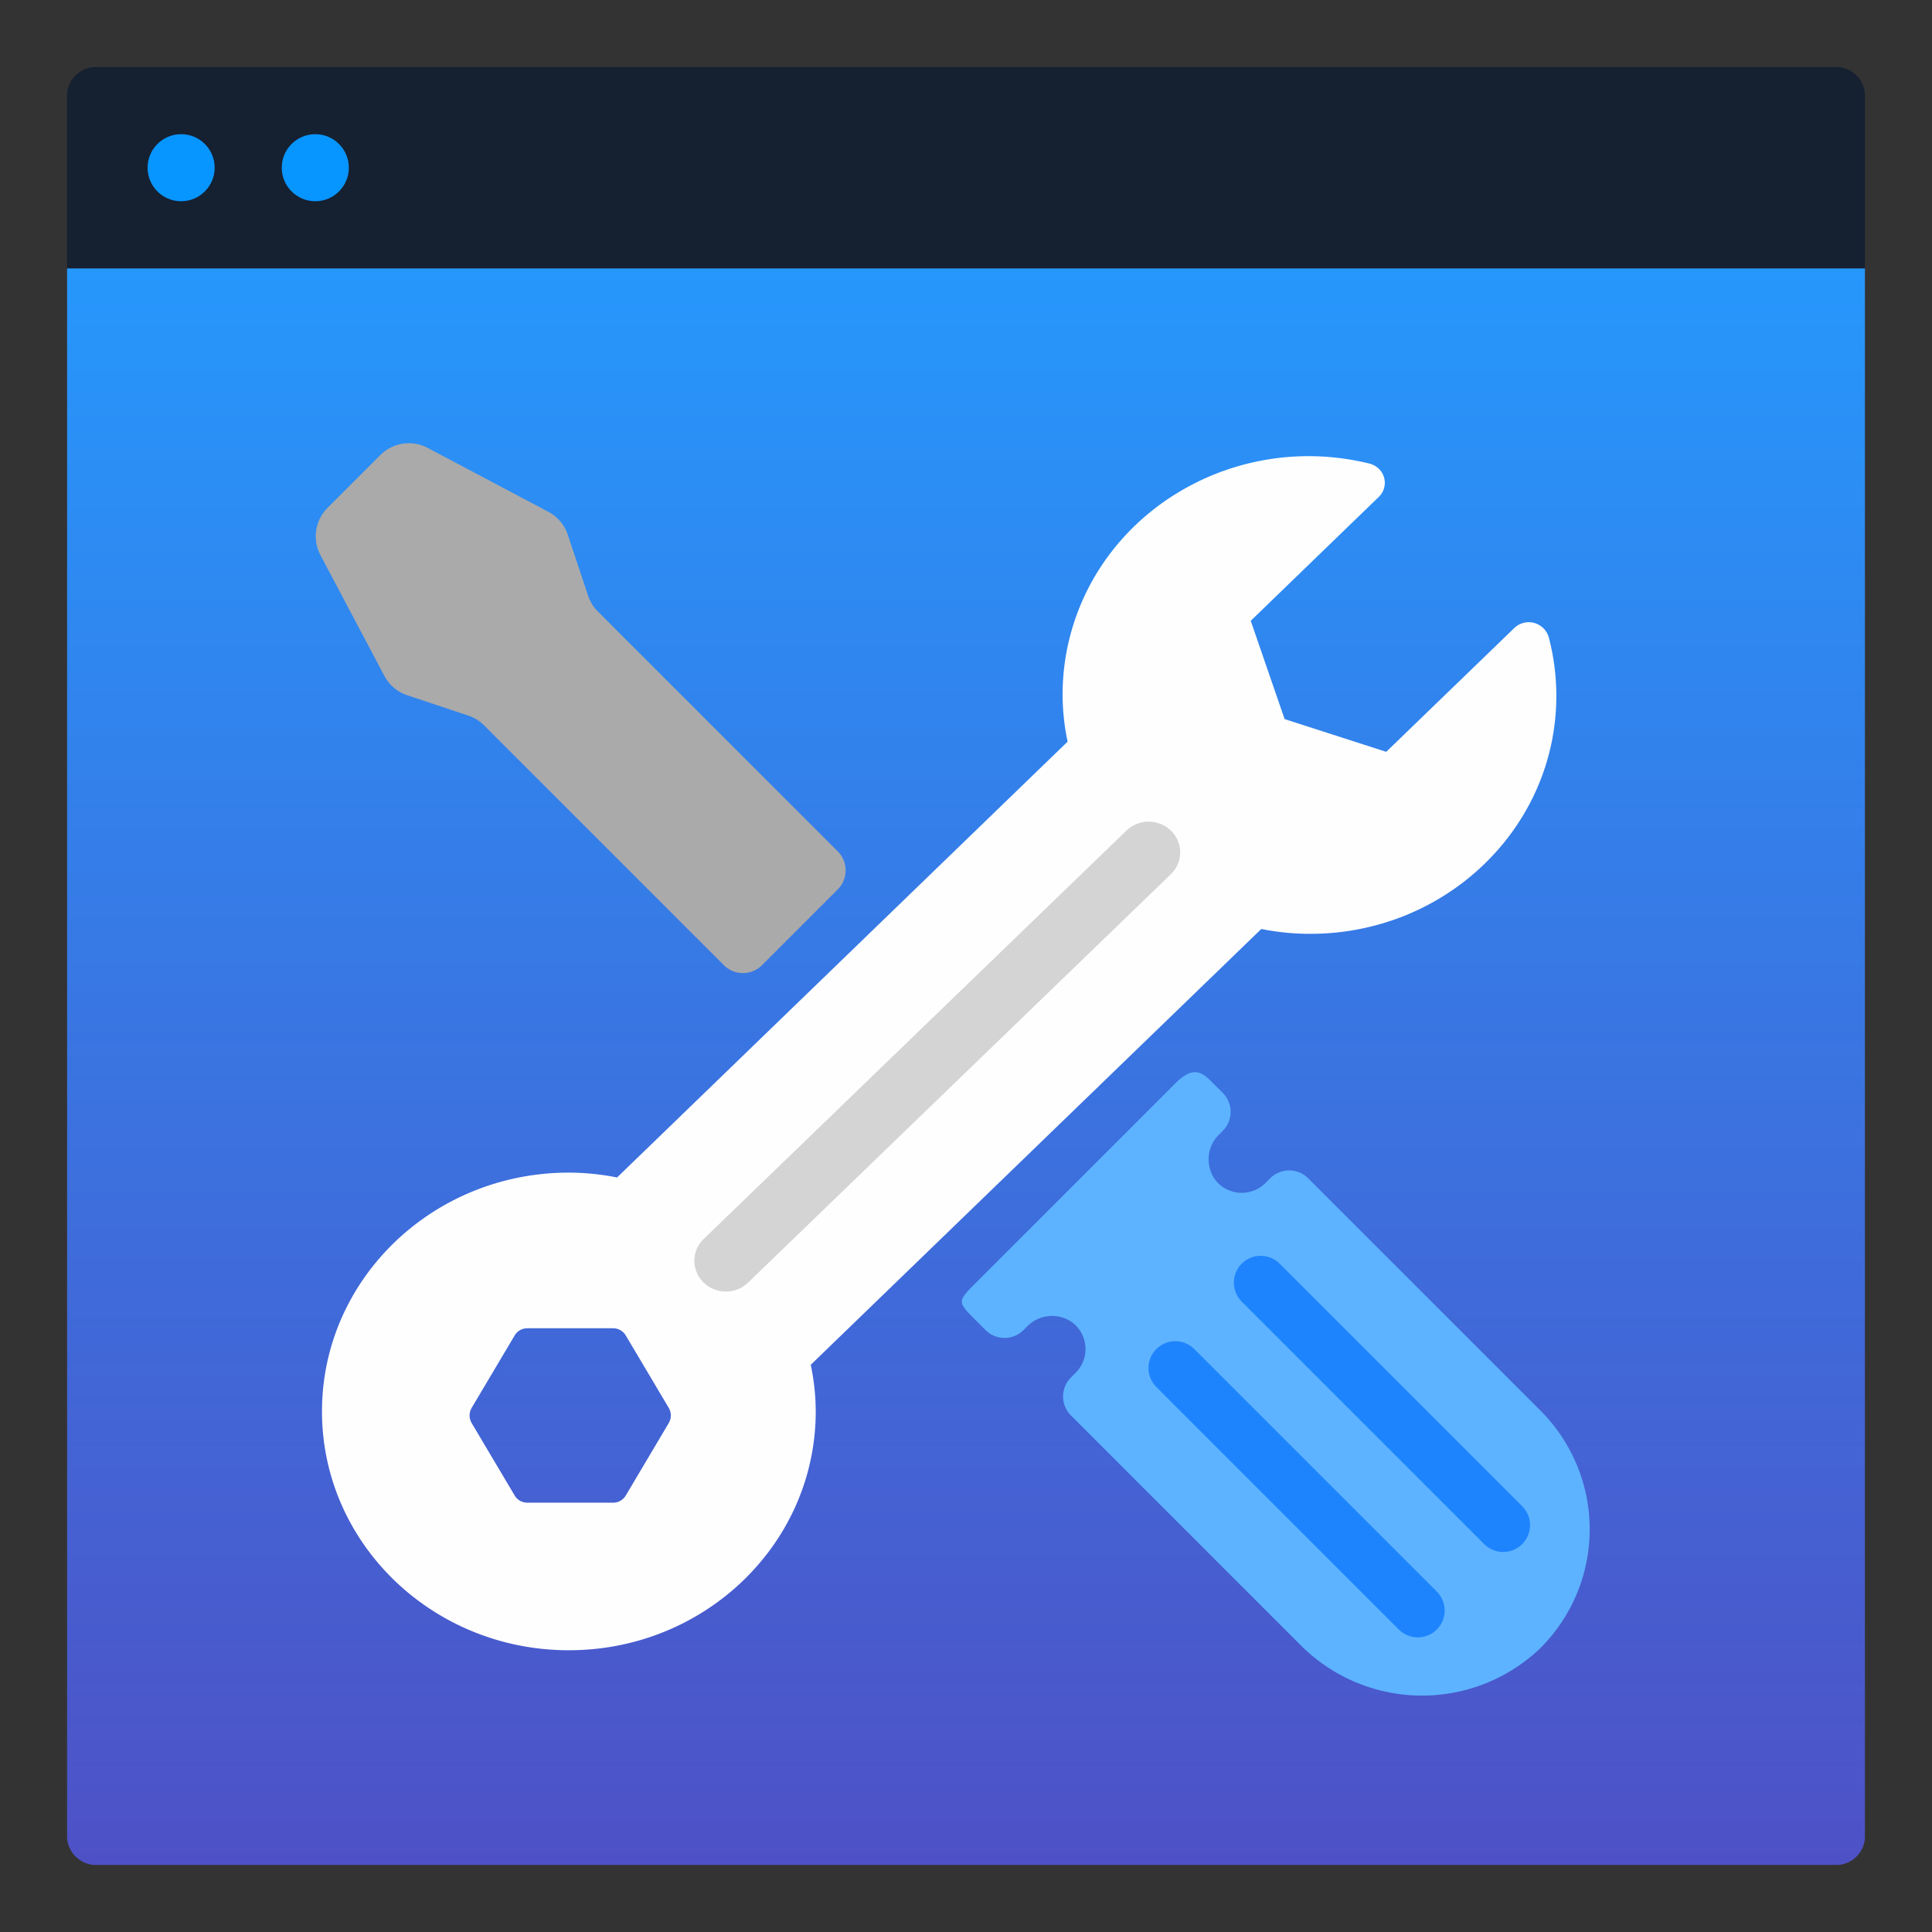 <svg xmlns="http://www.w3.org/2000/svg" viewBox="0 0 144 144"><rect x="0" y="0" width="144" height="144" fill="#333333" stroke="none"/><linearGradient id="a" x1="72" x2="72" y1="20" y2="139" gradientUnits="userSpaceOnUse"><stop offset="0" stop-color="#2697fc"/><stop offset="1" stop-color="#4e51c6"/></linearGradient><path fill="url(#a)" d="M139 20v117a2.15 2.15 0 0 1-2 2H7a2.175 2.175 0 0 1-2-2V20"/><path fill="#152031" d="M139 20H5V7a2.15 2.15 0 0 1 2-2h130a2.15 2.15 0 0 1 2 2z"/><circle cx="13.5" cy="12.5" r="2.5" fill="#0795ff"/><circle cx="23.5" cy="12.5" r="2.5" fill="#0795ff"/><path fill="#aaa" d="M62.445 66.289a2.006 2.006 0 0 0 0-2.829L44.561 45.576a3 3 0 0 1-.724-1.172l-1.518-4.552a3 3 0 0 0-1.442-1.703l-9-4.765a3 3 0 0 0-3.525.53l-3.938 3.938a3 3 0 0 0-.53 3.525l4.765 9a3 3 0 0 0 1.703 1.442l4.551 1.518a3 3 0 0 1 1.173.724L53.96 71.945a2.006 2.006 0 0 0 2.829 0z"/><path fill="#fffefe" d="M115.437 47.5a1.555 1.555 0 0 0-2.571-.69l-9.545 9.227-7.574-2.441-2.525-7.325 9.545-9.235a1.45 1.45 0 0 0-.001-2.098 1.55 1.55 0 0 0-.718-.39c-9.822-2.407-19.799 3.344-22.286 12.844a17.2 17.2 0 0 0-.561 4.41 17 17 0 0 0 .373 3.476L45.993 87.762A18.7 18.7 0 0 0 42.4 87.4c-10.163 0-18.401 7.97-18.401 17.8S32.238 123 42.4 123s18.4-7.969 18.4-17.8a17 17 0 0 0-.372-3.475l8.039-7.777 17.502-16.93 8.04-7.777a18.6 18.6 0 0 0 3.592.361c10.127.033 18.365-7.883 18.399-17.679a17.2 17.2 0 0 0-.563-4.422m-65.593 58.568-3.203 5.397a1.09 1.09 0 0 1-.936.535h-6.41a1.09 1.09 0 0 1-.935-.536l-3.204-5.396a1.12 1.12 0 0 1 0-1.137l3.204-5.395a1.09 1.09 0 0 1 .936-.536h6.408a1.09 1.09 0 0 1 .937.536l3.203 5.395a1.12 1.12 0 0 1 0 1.137"/><path fill="#aaa" d="M54.105 96.262a2.37 2.37 0 0 1-1.669-.678 2.25 2.25 0 0 1 .015-3.238l31.51-30.44a2.39 2.39 0 0 1 3.322.014 2.25 2.25 0 0 1-.015 3.238l-31.51 30.44a2.38 2.38 0 0 1-1.653.664" opacity=".5"/><path fill="#5db3ff" d="M94.324 88.17a2.504 2.504 0 0 1-3.714-.185 2.6 2.6 0 0 1 .275-3.448l.251-.25a2 2 0 0 0 0-2.829l-.707-.707c-.778-.778-1.414-1.414-2.828 0l-14.85 14.85c-1.414 1.414-1.414 1.414 0 2.828l.707.707a2 2 0 0 0 2.829 0l.25-.25a2.6 2.6 0 0 1 3.448-.276 2.504 2.504 0 0 1 .185 3.714l-.348.348a2 2 0 0 0 0 2.828l17.031 17.03a12.77 12.77 0 0 0 17.804.459 12.5 12.5 0 0 0 .167-17.843L97.5 87.822a2 2 0 0 0-2.828 0z"/><path fill="none" stroke="#1e84fe" stroke-linecap="round" stroke-linejoin="round" stroke-width="4" d="m87.6 101.964 18.076 18.076M93.964 95.6l18.076 18.076"/></svg>